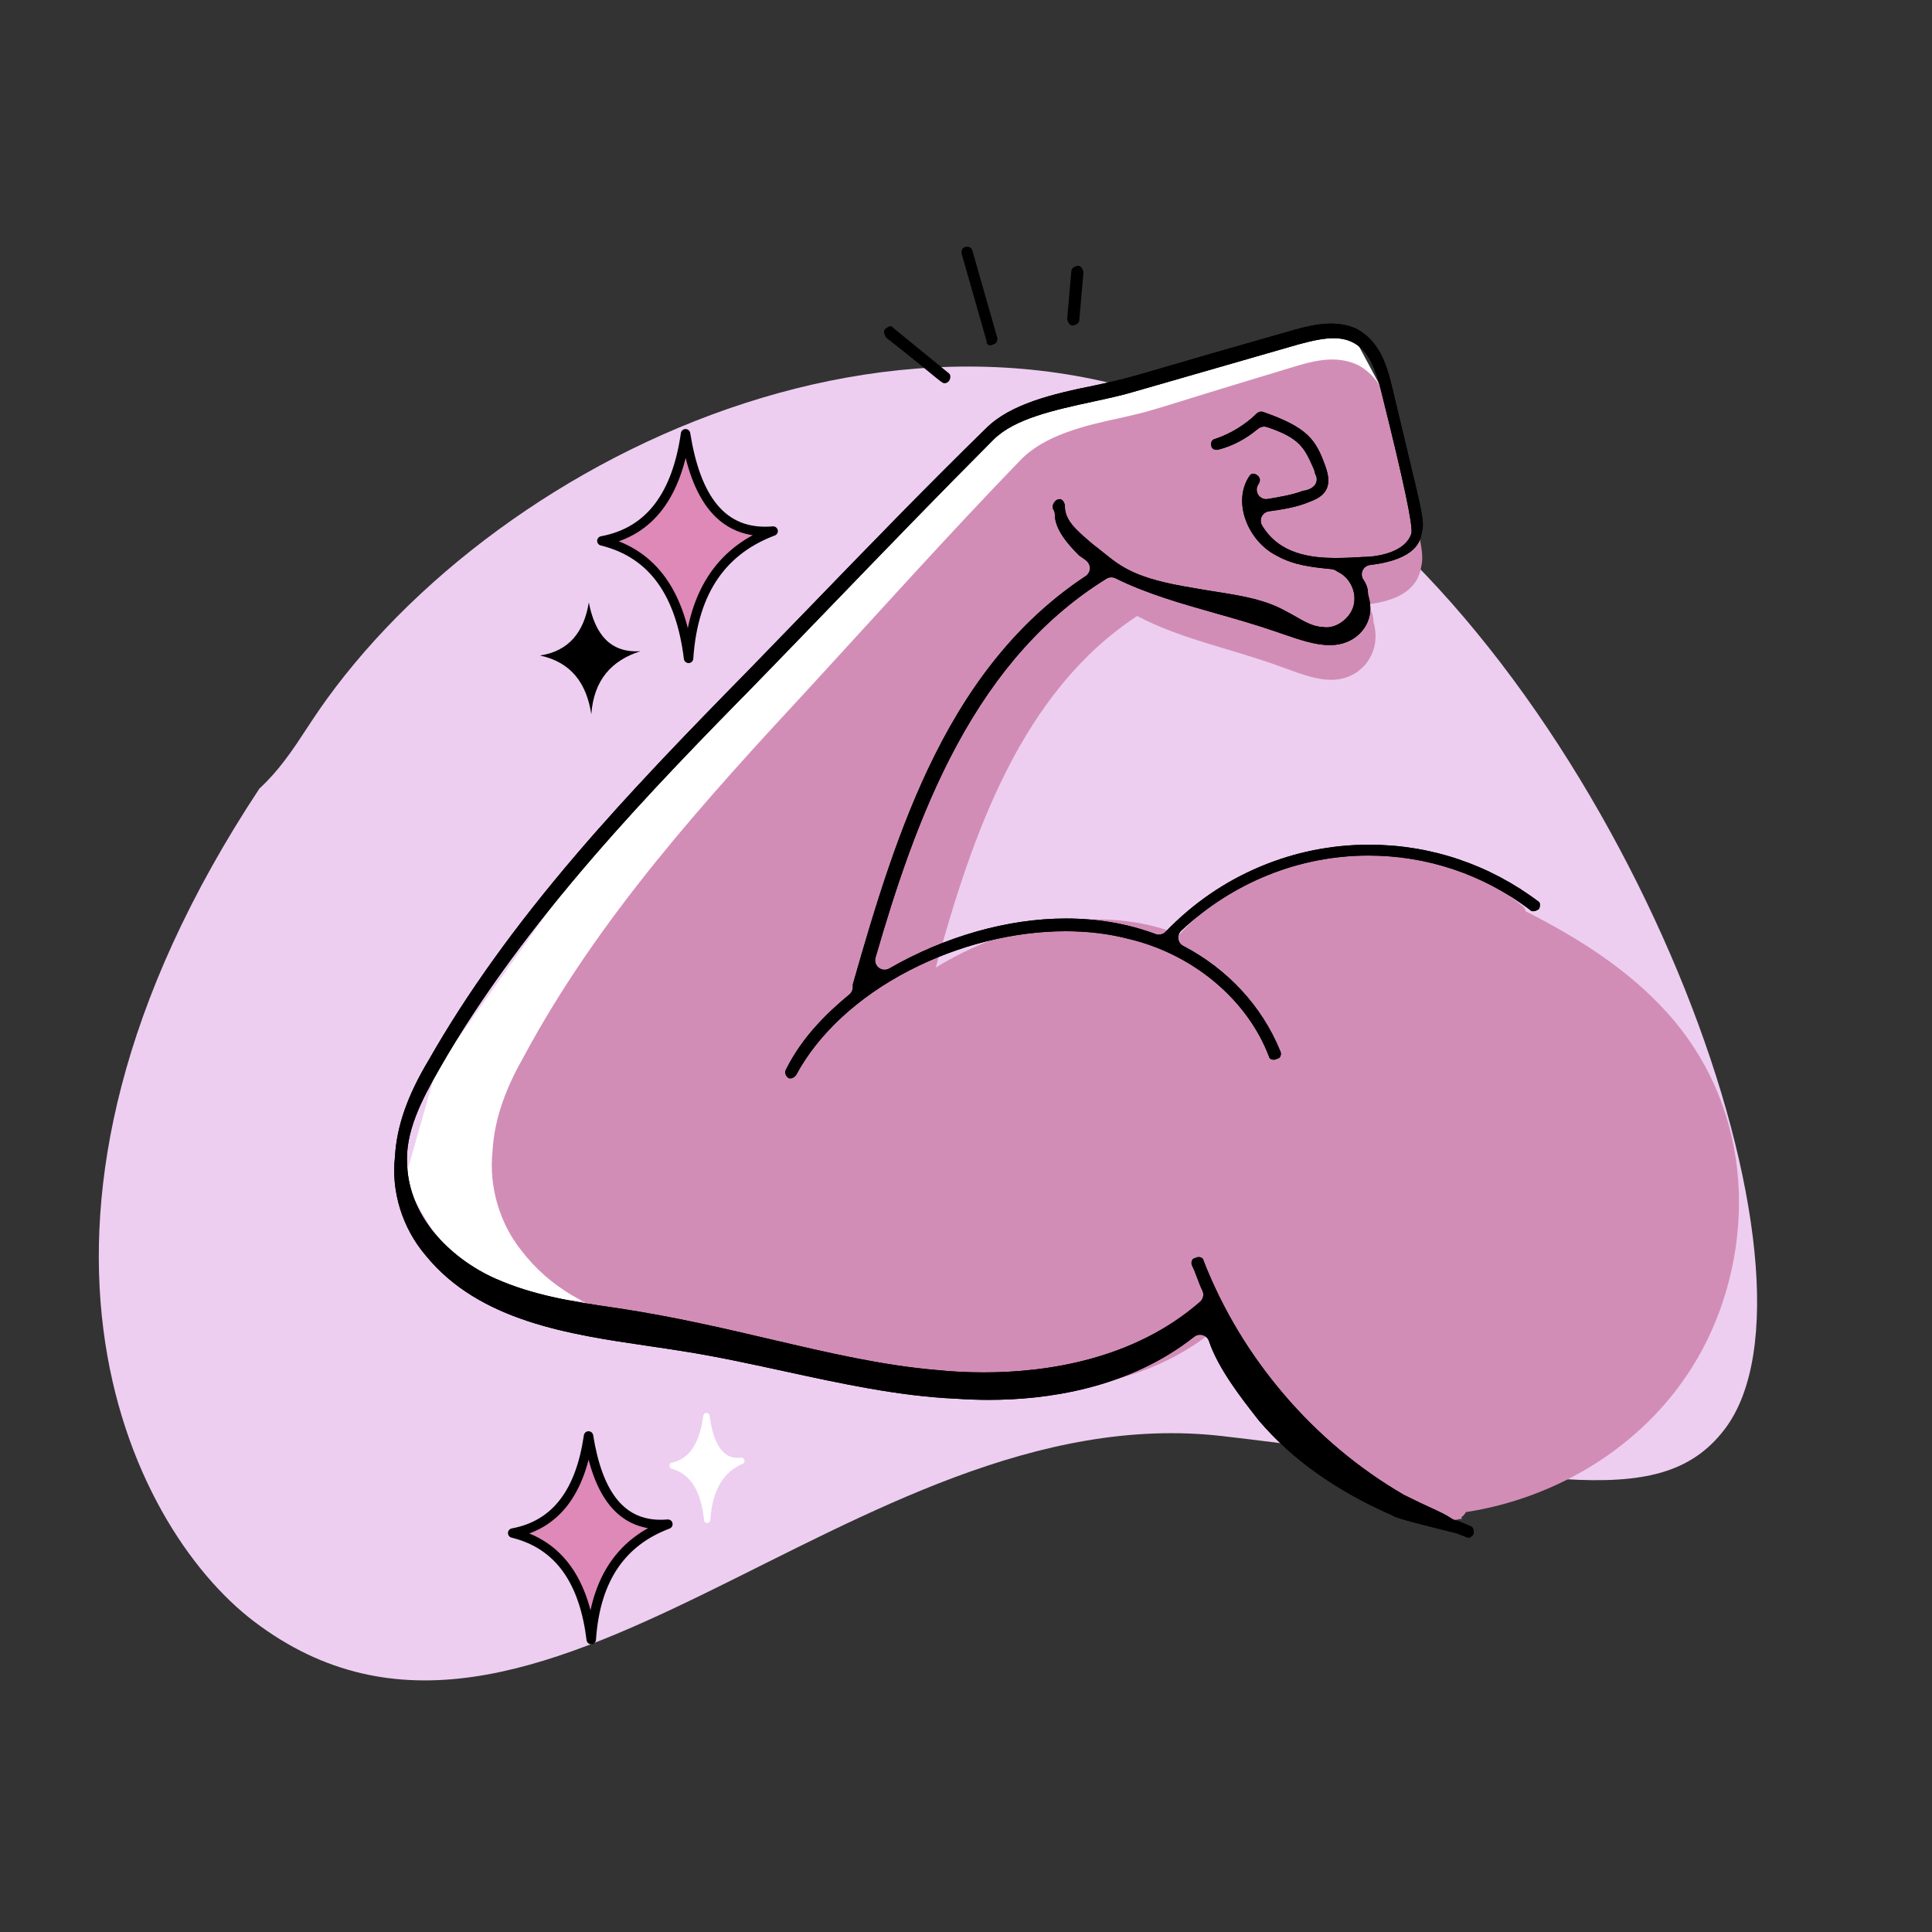 <svg viewBox="0 0 1024 1024" xmlns="http://www.w3.org/2000/svg" id="biceps">
  <rect x="0" y="0" width="1024" height="1024" fill="#333333" stroke="none"/>
  <defs>
    <style>
      .cls-1 {
        stroke: #fff;
        stroke-width: 3.33px;
      }

      .cls-1, .cls-2 {
        stroke-linecap: round;
        stroke-linejoin: round;
      }

      .cls-1, .cls-3 {
        fill: #fff;
      }

      .cls-2 {
        fill: #de89b8;
        stroke: #000;
        stroke-width: 5px;
      }

      .cls-4 {
        fill: #d28db6;
      }

      .cls-5 {
        fill: #edcef1;
      }
    </style>
  </defs>
  <path d="M137.44,418.04c4.94-4.62,9.41-9.62,13.45-14.99,9.35-12.28,14.03-21.74,26.95-38.75,104.34-137.34,346.02-243.12,526.31-106.09,162.91,123.79,270.75,419.37,210,499.25-35.51,46.77-102.32,22.7-266.08,3.72-196.18-22.7-363.88,211.86-513.44,98.22-67.08-50.97-146.8-214.89,2.82-441.37Z" class="cls-5"></path>
  <polygon points="733.46 208.12 714.85 173.46 537.4 218.78 339.43 414.47 231.35 566.43 214.23 626.35 248.47 685.21 323.38 690.56 292.35 621 316.96 547.16 553.23 245.39 706.48 200.71 733.46 208.12" class="cls-3"></polygon>
  <g>
    <path d="M867.74,533.58c-18.41-17.37-40.04-30.44-62.2-41.78-2.81,1.69-6.34,1.83-8.64-.61-46.56-37.07-112.61-35.01-158.24,10.3,22.35,12.36,38.83,31.87,47.58,54.52,1.94,4.12,0,9.27-3.89,10.3-3.89,2.06-8.7,0-9.67-4.12-9.72-26.77-34.02-48.35-63.13-55.55-52.39-14.41-126.17,15.44-151.44,65.85-1.94,3.09-5.83,5.15-9.72,3.09-2.87-2.06-4.82-6.18-2.87-10.3,7.73-16.47,19.39-28.83,31.06-39.08v-2.06c21.34-79.28,45.63-160.62,111.63-206.91-.97-1.03-2.92-2.06-3.89-3.09-5.83-6.18-12.63-14.41-12.63-23.68-.97-1.03-.97-3.09-.97-5.15.97-4.12,3.89-7.21,7.77-7.21s6.8,4.12,6.8,8.24c0,5.15,4.86,9.27,11.66,15.44,11.62,9.27,14.53,15.44,44.62,20.59,15.55,3.09,32.07,4.12,45.63,12.31,5.83,3.09,10.69,7.21,15.55,7.21,3.89,1.03,8.75-3.09,9.72-7.21s-.97-9.22-4.86-11.28c-.97,0-.97-1.03-1.94-1.03-9.72-1.03-18.47-2.06-27.21-7.21-15.51-8.24-24.25-30.89-14.53-46.33,4.86-8.24,17.45,0,11.66,9.27,5.79-1.03,11.62-2.06,16.48-4.12,1.94,0,2.92-1.03,2.92-1.03,0,0-.97-2.06-.97-3.09-3.89-9.27-4.86-13.39-19.39-18.53-5.83,5.15-12.63,9.27-20.41,11.33-3.89,1.03-7.78-1.03-8.75-5.15-.97-4.12.97-8.24,4.86-9.27,5.83-2.06,12.63-6.18,17.49-11.33,1.94-2.06,4.86-3.09,7.78-2.06,22.31,8.24,27.17,15.44,32.03,29.86,3.89,11.33.97,19.56-9.72,23.68-6.8,3.09-13.61,4.12-20.41,5.15,8.75,15.44,27.21,14.41,43.69,13.39,5.83,0,16.52-2.06,18.47-8.24q.97-4.12-13.61-65.9c-5.83-26.77-12.59-28.83-33.97-22.65l-77.66,23.68c-19.39,6.18-51.47,9.27-64.06,22.65-36.89,39.13-74.75,81.29-110.66,120.42-54.38,58.69-110.66,120.47-149.49,192.49-7.78,14.41-15.55,29.86-14.58,45.3.97,25.74,21.34,44.27,38.83,52.51,17.49,8.24,35.92,11.33,56.28,14.41,58.27,9.27,103.9,26.77,150.51,30.89,29.11,3.09,82.48,2.06,120.34-32.95-1.94-4.12-2.92-8.24-4.82-12.36-1.94-4.12,0-9.27,3.84-10.3,3.89-2.06,8.75,0,9.72,4.12,17.49,47.36,50.49,88.5,92.24,114.24,13.56,7.21,17.45,8.24,23.28,12.36-.97-1.03,2.92,1.03,7.78,3.09.8.34,1.48.86,2.07,1.48,26.15-3.92,51.4-14.06,73.28-29.83,22.88-16.5,41.66-39.44,52.55-66.51,10.95-27.23,14.29-58.28,8.61-87.31-5.8-29.65-21.17-54.97-42.38-74.97Z" class="cls-4"></path>
    <path d="M920.8,620.24c-3.39-31.52-16.21-60.13-36.82-83.11-21.08-23.51-47.88-40.17-75.33-54.13-.34-1.28-1-2.4-2.04-3.12-55.31-44.27-132.97-38.1-181.52,15.44-41.75-16.47-90.3-6.18-129.13,17.5,19.44-71.04,45.63-146.21,106.77-186.32,23.33,12.31,50.49,17.46,75.72,26.72,11.66,4.12,25.27,10.3,36.89,5.15,9.72-4.12,16.52-15.44,12.63-28.83,0-3.04-.97-6.13-2.92-9.22,16.52-2.06,26.24-8.24,28.14-19.56,1.94-8.24,0-12.36-13.56-73.1-2.92-13.39-6.8-26.77-19.44-33.98-10.65-5.15-21.34-3.09-32.03,0-85.44,25.74-71.83,22.65-94.14,27.8-19.44,4.12-40.77,9.27-53.41,22.65-37.86,39.13-74.75,80.31-111.63,120.42-55.35,59.72-111.63,121.5-151.44,195.58-8.75,15.44-15.55,31.92-16.52,50.45-1.94,18.53,3.89,38.1,15.55,52.51,30.08,39.13,82.52,42.22,124.27,49.42,42.72,7.21,85.39,21.58,128.11,23.63,40.78,3.09,83.49-5.1,115.52-31.87,4.86,15.44,17.49,31.87,24.3,41.14,17.45,21.62,39.8,37.07,64.06,48.39,2.51,1.77,15.06,5.06,25.91,7.91.71.91,1.81,1.48,3.31,1.38.5-.03.99-.08,1.49-.12.12.03.24.06.35.09,4.86,2.06,6.8,3.09,9.72,2.06,1.94,0,.97,0,.97-1.03,1.06-.67,1.83-1.6,2.35-2.65,52.58-8.05,102.8-40.09,127.74-90.8,13.54-27.53,19.44-59.55,16.12-90.43Z" class="cls-4"></path>
    <path d="M910.13,608.56c5.68,29.03,2.34,60.08-8.62,87.31-10.89,27.07-29.67,50.01-52.55,66.51-21.88,15.77-47.13,25.92-73.28,29.83-.59-.62-1.27-1.14-2.07-1.48-4.86-2.06-8.74-4.12-7.77-3.09-5.84-4.12-9.72-5.16-23.28-12.36-41.75-25.75-74.74-66.89-92.24-114.25-.97-4.11-5.83-6.17-9.72-4.11-3.85,1.03-5.78,6.17-3.85,10.29,1.9,4.11,2.88,8.23,4.81,12.36-37.86,35.01-91.22,36.03-120.33,32.95-46.61-4.12-92.24-21.62-150.51-30.88-20.37-3.1-38.79-6.18-56.28-14.42-17.5-8.24-37.87-26.77-38.83-52.52-.97-15.44,6.8-30.88,14.58-45.3,38.83-72.03,95.11-133.8,149.5-192.5,35.91-39.13,73.77-81.29,110.66-120.42,12.6-13.38,44.66-16.47,64.06-22.65l77.66-23.68c21.38-6.18,28.14-4.12,33.97,22.65q14.58,61.78,13.61,65.89c-1.95,6.18-12.64,8.24-18.47,8.24-16.48,1.03-34.94,2.06-43.69-13.39,6.8-1.03,13.61-2.06,20.41-5.15,10.69-4.11,13.61-12.36,9.72-23.68-4.86-14.42-9.72-21.62-32.03-29.86-2.91-1.04-5.83,0-7.77,2.05-4.86,5.15-11.66,9.27-17.5,11.33-3.88,1.03-5.83,5.15-4.86,9.27.98,4.11,4.86,6.17,8.75,5.15,7.77-2.06,14.58-6.18,20.41-11.33,14.53,5.15,15.5,9.27,19.39,18.54,0,1.03.97,3.09.97,3.09,0,0-.97,1.03-2.91,1.03-4.86,2.06-10.69,3.1-16.48,4.12,5.79-9.27-6.8-17.5-11.66-9.27-9.72,15.45-.97,38.1,14.53,46.34,8.75,5.15,17.5,6.18,27.22,7.21.97,0,.97,1.03,1.95,1.03,3.89,2.06,5.83,7.16,4.86,11.28s-5.84,8.23-9.72,7.21c-4.86,0-9.72-4.12-15.55-7.21-13.56-8.19-30.08-9.22-45.64-12.31-30.08-5.15-33-11.33-44.62-20.59-6.8-6.18-11.66-10.3-11.66-15.45,0-4.11-2.91-8.23-6.8-8.23s-6.8,3.09-7.77,7.21c0,2.06,0,4.12.97,5.15,0,9.27,6.8,17.5,12.64,23.69.97,1.03,2.91,2.06,3.89,3.09-66,46.29-90.3,127.63-111.63,206.91v2.06c-11.66,10.25-23.33,22.6-31.06,39.07-1.95,4.12,0,8.24,2.87,10.3,3.89,2.05,7.78,0,9.73-3.1,25.26-50.4,99.04-80.26,151.44-65.84,29.11,7.21,53.41,28.78,63.13,55.55.97,4.12,5.78,6.18,9.67,4.12,3.89-1.04,5.84-6.18,3.89-10.29-8.75-22.65-25.23-42.17-47.58-54.52,45.64-45.31,111.68-47.37,158.24-10.3,2.31,2.45,5.83,2.31,8.64.61,22.17,11.34,43.79,24.41,62.2,41.78,21.21,20.01,36.59,45.32,42.39,74.97Z" class="cls-4"></path>
  </g>
  <g>
    <path d="M816.18,479.35c-.05-.77-.28-1.17-.38-1.23-.08-.05-.16-.11-.24-.17-26.18-19.78-57.27-30.24-89.92-30.24-19.91,0-39.3,3.9-57.64,11.6-18.91,7.94-35.8,19.55-50.18,34.53-.96,1-2.27,1.54-3.61,1.54-.59,0-1.18-.1-1.74-.31-14.67-5.47-30.65-8.24-47.5-8.24-30.71,0-63.96,9.41-93.63,26.49-.78.45-1.64.67-2.49.67-1.1,0-2.19-.36-3.09-1.07-1.6-1.26-2.28-3.37-1.72-5.33,10.14-34.98,23.16-75.67,42.9-112.3,21.4-39.72,47.4-68.68,79.48-88.55.8-.5,1.72-.75,2.63-.75.76,0,1.53.17,2.23.52,16.36,8.15,35.01,13.43,53.05,18.54,10.42,2.95,21.19,6,31.57,9.6,1.49.5,3.01,1.02,4.55,1.55,8.15,2.82,16.58,5.73,24.36,5.73,3.39,0,6.37-.55,9.09-1.69.02-.01.05-.02.07-.03,8.08-3.23,15.07-12.29,11.3-24.52-.15-.48-.22-.97-.22-1.47,0-2.23-.82-4.59-2.44-7.02-.96-1.45-1.11-3.29-.38-4.87.73-1.58,2.23-2.66,3.95-2.87,24.9-2.93,26.74-13.29,27.34-16.7.02-.11.04-.23.07-.34,1.39-5.58.69-8.82-7.35-42.18-2.11-8.76-4.74-19.67-7.93-33.14-3.1-13.45-6.91-26.05-19.24-32.78-4.2-1.89-8.66-2.81-13.63-2.81-6.44,0-13.15,1.59-18.86,3.15-37.46,10.65-58.2,16.72-70.59,20.34-19.8,5.79-20.17,5.9-35.67,9.27-.03,0-.06.01-.08.02-22.05,4.41-44.67,9.8-57.57,22.7-.01.01-.03.03-.04.04-31.64,30.87-63.15,63.43-93.62,94.92-10.48,10.83-21.32,22.03-31.97,32.96-31.95,32.53-62.98,64.5-91.59,97.96-32.54,38.06-58.1,73.67-78.14,108.87-.02.03-.04.07-.06.1-11.31,18.85-17,35.16-17.9,51.32,0,.09-.01.18-.02.27-2.03,18.26,4.08,37.7,16.33,52,.03.03.05.06.08.1,28.32,34.77,76.1,41.76,118.26,47.92,6.45.94,12.54,1.83,18.58,2.82,17.82,2.84,35.87,6.76,53.33,10.56,29.67,6.45,60.35,13.13,90.33,14.49.04,0,.09,0,.13,0,5.97.43,11.96.64,17.81.64,30.29,0,73.75-5.8,108.79-33.45.89-.7,1.99-1.07,3.1-1.07.48,0,.96.07,1.43.21,1.56.47,2.8,1.66,3.31,3.21,4.81,14.42,17.33,30.42,24.81,39.99.59.75,1.15,1.47,1.68,2.15,17.62,20.58,40.61,36.94,70.26,50.01.26.12.52.26.76.42,2.5,1.49,18.08,5.35,27.38,7.66,2.08.52,4.11,1.02,6.03,1.5.22.05.43.12.64.21l1.27.51c2.51,1.01,4.32,1.74,5.31,1.75.3-.31.64-.58,1.02-.81,1.18-.71,1.2-2.12,1.16-2.7-.08-1.02-.59-2.22-1.54-2.59-1.88-.75-3.64-1.51-5.06-2.11-.62-.27-1.33-.57-1.91-.81-.93-.01-1.87-.29-2.7-.84-3.58-2.39-6.38-3.68-11.47-6.02-3.54-1.63-7.95-3.66-14.21-6.8-.09-.05-.18-.1-.27-.15-23.82-13.86-45.17-31.75-63.45-53.16-18.2-21.31-32.51-45.11-42.54-70.74-.08-.2-.14-.4-.19-.61-.2-.81-1.28-1.45-2.44-1.45-.5,0-.97.11-1.41.33-.32.16-.66.29-1.01.38-.64.16-1,.82-1.12,1.09-.4.87-.38,1.91.04,2.76,1.17,2.4,2.03,4.69,2.85,6.91.81,2.17,1.57,4.23,2.57,6.22,1.02,2.04.53,4.5-1.18,6-35.46,30.95-81.92,37.44-114.66,37.44-8.23,0-16.49-.41-24.56-1.22-28.96-2.42-57.64-9.13-88.01-16.23-25.61-5.99-52.09-12.18-81.73-16.63-24.51-3.51-44.86-6.9-64.65-15.69-11.64-5.17-22.49-13.05-30.55-22.19-10-11.32-15.57-24.44-16.13-37.92-1.14-17.43,7.42-34.02,17.06-50.89,45.54-79.74,114.04-149.52,169.08-205.58,12.72-13.08,25.95-26.79,38.75-40.04,28.22-29.23,57.4-59.45,85.87-87.96,11.12-11.16,32.4-15.76,52.98-20.22,7.77-1.68,15.12-3.27,21.24-5.11.02,0,.04-.01.06-.02l87.43-25.17s.04-.01.07-.02c8.36-2.28,13.89-3.25,18.51-3.25,7.29,0,12.83,2.6,16.95,7.96,3.61,4.69,6.37,11.79,8.97,23.02q16.7,66.81,15.31,72.41c-.03.12-.07.25-.11.37-3.18,9.55-17.38,12.14-25.38,12.17-4.38.26-9.33.55-14.28.55-13.52,0-30.2-1.95-39.35-17.2-.86-1.44-.95-3.21-.23-4.72s2.15-2.56,3.81-2.8c7.54-1.08,14.66-2.09,21.72-5.12.09-.04.17-.07.26-.1,9.15-3.33,11.52-8.94,7.95-18.76-4.99-13.97-9.37-20.48-32.97-28.7-.33-.11-.67-.16-1.01-.16-.92,0-1.87.42-2.6,1.15-5.66,5.66-13.75,10.61-21.65,13.24-.12.04-.24.08-.37.11-1.8.45-2.21,2.28-1.83,3.78.46,1.82,2.23,1.96,2.76,1.96.34,0,.68-.04,1.02-.13,7.35-1.84,14.42-5.55,20.99-11.03.91-.76,2.05-1.16,3.2-1.16.53,0,1.07.08,1.58.26,16.8,5.62,19.68,10.72,24.12,20.82.23.51.46,1.04.7,1.59.23.53.37,1.09.42,1.66.09.32.36.96.58,1.42.95,1.92.58,4.25-.94,5.76-1.09,1.09-3.12,2.25-5.75,2.51-5.75,2.17-12.31,3.27-18.67,4.34l-.12.02c-.28.05-.55.07-.83.07-1.67,0-3.26-.84-4.19-2.28-1.08-1.67-1.08-3.82.02-5.48,1.37-2.07.72-3.28.51-3.68-.62-1.15-2.01-2.01-3.25-2.01-.56,0-1.29.14-1.98,1.25-.03.04-.05.08-.08.12-3.76,5.64-4.73,12.88-2.75,20.38,2.45,9.24,9.04,17.53,17.19,21.61.06.03.13.06.19.1,9.13,5.07,18.56,6.04,28.54,7.04,1.73.09,2.94.83,3.67,1.43.14.06.29.12.42.19,6.34,3.17,9.81,10.76,8.08,17.67-1.57,6.3-8.16,11.62-14.38,11.62-.67,0-1.34-.06-1.99-.18-5.02-.18-9.44-2.72-14.1-5.39-1.65-.94-3.35-1.92-5.07-2.78-.08-.04-.16-.08-.24-.13-11.04-6.29-24.01-8.33-37.75-10.49-3.94-.62-8.02-1.26-12.01-2.01-29.97-4.85-37.52-10.94-47.08-18.65-1.66-1.34-3.38-2.72-5.3-4.17-.08-.06-.17-.13-.25-.2l-1.18-1.01c-7.65-6.54-13.7-11.71-13.7-19.2,0-1.86-1.34-3.75-2.66-3.75-1.96,0-3.19,1.65-3.75,3.35,0,.65.02,1.36.08,1.77.65.86,1.01,1.92,1.01,3.01,0,7.86,6.82,15.69,12.76,21.63.22.21.94.7,1.43,1.02.96.64,2.05,1.37,2.95,2.27,1.06,1.06,1.59,2.54,1.44,4.04-.15,1.49-.96,2.84-2.21,3.67-32.77,21.69-58.93,52.72-79.98,94.86-18.83,37.69-31.32,79-43.46,121.55v1.49c0,1.49-.66,2.9-1.81,3.85-10.97,9.1-24.7,21.85-33.68,39.91-1.08,2.16.63,3.83,1.31,4.38.36.14.71.21,1.07.21,1.08,0,2.26-.69,3.05-1.77,11.65-21.78,32.93-41.45,59.94-55.41,25.97-13.42,55.42-20.82,82.93-20.82,11.71,0,22.85,1.35,33.1,4,16.77,3.93,32.58,11.79,45.72,22.73,13.16,10.96,23.13,24.57,28.81,39.36.07.19.13.38.18.58.21.83,1.24,1.45,2.4,1.45.49,0,.97-.11,1.4-.33.33-.16.67-.29,1.02-.38.64-.16,1-.76,1.16-1.11.4-.87.38-1.89-.04-2.75-.06-.11-.11-.23-.16-.34-9.61-23.5-27.81-43.17-51.25-55.4-1.44-.75-2.42-2.15-2.64-3.75-.22-1.61.35-3.22,1.53-4.33,27.41-25.68,62.65-39.83,99.22-39.83,30.99,0,60.51,9.87,85.36,28.54.19.14.37.3.53.46.22.22.61.52,1.42.52,1.02,0,2.21-.48,3.15-1.25.33-.69.5-1.57.45-2.37Z"></path>
    <path d="M811.16,482.46c-.17-.17-.34-.32-.53-.46-24.85-18.67-54.36-28.54-85.36-28.54-36.57,0-71.81,14.15-99.22,39.83-1.18,1.11-1.75,2.72-1.53,4.33.22,1.61,1.2,3.01,2.64,3.75,23.44,12.23,41.64,31.9,51.25,55.4.05.12.1.23.16.34.43.85.44,1.88.04,2.75-.16.35-.52.95-1.16,1.11-.35.09-.7.22-1.02.38-.44.22-.91.33-1.4.33-1.16,0-2.19-.62-2.4-1.45-.05-.2-.11-.39-.18-.58-5.69-14.79-15.65-28.4-28.81-39.36-13.14-10.94-28.95-18.8-45.72-22.73-10.25-2.66-21.38-4-33.1-4-27.51,0-56.96,7.39-82.93,20.82-27.01,13.96-48.28,33.63-59.94,55.41-.79,1.08-1.96,1.77-3.05,1.77-.35,0-.71-.07-1.07-.21-.68-.55-2.39-2.22-1.31-4.38,8.98-18.05,22.71-30.81,33.68-39.91,1.15-.95,1.81-2.36,1.81-3.85v-1.49c12.14-42.55,24.63-83.86,43.46-121.55,21.05-42.14,47.21-73.16,79.98-94.86,1.25-.83,2.06-2.18,2.21-3.67.15-1.49-.38-2.98-1.44-4.04-.9-.9-1.99-1.62-2.95-2.27-.48-.32-1.21-.81-1.43-1.02-5.94-5.94-12.76-13.77-12.76-21.63,0-1.09-.36-2.15-1.01-3.01-.06-.42-.08-1.12-.08-1.77.56-1.7,1.79-3.35,3.75-3.35,1.32,0,2.66,1.89,2.66,3.75,0,7.49,6.05,12.66,13.7,19.2l1.18,1.01c.08.07.16.13.25.2,1.92,1.45,3.64,2.83,5.3,4.17,9.56,7.71,17.11,13.8,47.08,18.65,3.99.75,8.07,1.39,12.01,2.01,13.73,2.16,26.71,4.2,37.75,10.49.08.04.16.09.24.13,1.73.86,3.43,1.84,5.07,2.78,4.66,2.68,9.08,5.21,14.1,5.39.65.12,1.32.18,1.99.18,6.22,0,12.8-5.32,14.38-11.62,1.73-6.91-1.75-14.5-8.08-17.67-.14-.07-.28-.13-.42-.19-.72-.59-1.94-1.34-3.67-1.43-9.98-1-19.41-1.96-28.54-7.04-.06-.03-.12-.07-.19-.1-8.15-4.09-14.74-12.37-17.19-21.61-1.99-7.5-1.01-14.74,2.75-20.38.03-.04.05-.08.08-.12.69-1.11,1.42-1.25,1.98-1.25,1.24,0,2.64.86,3.25,2.01.21.4.86,1.6-.51,3.68-1.1,1.66-1.11,3.81-.02,5.48.93,1.43,2.52,2.28,4.19,2.28.27,0,.55-.02.83-.07l.12-.02c6.35-1.07,12.92-2.17,18.67-4.34,2.62-.26,4.66-1.41,5.75-2.51,1.52-1.52,1.89-3.84.94-5.76-.23-.46-.49-1.1-.58-1.42-.04-.57-.18-1.14-.42-1.66-.24-.55-.48-1.07-.7-1.59-4.44-10.1-7.32-15.2-24.12-20.82-.52-.17-1.05-.26-1.58-.26-1.15,0-2.29.4-3.2,1.16-6.57,5.48-13.64,9.19-20.99,11.03-.34.09-.69.13-1.02.13-.53,0-2.31-.14-2.76-1.96-.38-1.51.04-3.33,1.83-3.78.12-.03.25-.07.37-.11,7.9-2.63,15.99-7.58,21.65-13.24.73-.73,1.68-1.15,2.6-1.15.33,0,.67.06,1.01.16,23.6,8.23,27.98,14.73,32.97,28.7,3.57,9.82,1.19,15.43-7.95,18.76-.09.03-.18.07-.26.1-7.05,3.02-14.17,4.04-21.72,5.12-1.66.24-3.09,1.29-3.81,2.8s-.63,3.29.23,4.72c9.15,15.24,25.83,17.2,39.35,17.2,4.95,0,9.9-.29,14.28-.55,8.01-.03,22.2-2.62,25.38-12.17.04-.12.08-.24.11-.37q1.4-5.59-15.31-72.41c-2.6-11.24-5.36-18.34-8.97-23.02-4.12-5.35-9.66-7.96-16.95-7.96-4.61,0-10.15.97-18.51,3.25-.02,0-.05.01-.07.02l-87.43,25.17s-.04.01-.06.02c-6.12,1.84-13.46,3.43-21.24,5.11-20.58,4.45-41.86,9.06-52.98,20.22-28.47,28.5-57.65,58.73-85.87,87.96-12.8,13.26-26.03,26.96-38.75,40.04-55.04,56.06-123.53,125.84-169.08,205.58-9.64,16.87-18.2,33.46-17.06,50.89.56,13.49,6.13,26.6,16.13,37.92,8.06,9.13,18.91,17.01,30.55,22.19,19.8,8.8,40.14,12.18,64.65,15.69,29.64,4.45,56.12,10.64,81.73,16.63,30.37,7.1,59.05,13.81,88.01,16.23,8.07.81,16.33,1.22,24.56,1.22,32.74,0,79.21-6.5,114.66-37.44,1.72-1.5,2.2-3.97,1.18-6-1-2-1.76-4.05-2.57-6.22-.82-2.22-1.68-4.51-2.85-6.91-.43-.86-.44-1.89-.04-2.76.13-.28.49-.93,1.12-1.09.35-.09.69-.21,1.01-.38.44-.22.91-.33,1.41-.33,1.17,0,2.24.64,2.44,1.45.05.21.12.41.19.61,10.03,25.63,24.34,49.43,42.54,70.74,18.28,21.41,39.63,39.3,63.45,53.16.09.05.18.1.27.15,6.26,3.14,10.67,5.17,14.21,6.8,5.08,2.34,7.89,3.63,11.47,6.02.83.55,1.77.83,2.7.84.58.24,1.29.54,1.91.81,1.42.61,3.18,1.36,5.06,2.11.95.38,1.45,1.58,1.54,2.59.05.58.03,1.99-1.16,2.7-.38.23-.72.5-1.02.81-.99,0-2.81-.74-5.31-1.75l-1.27-.51c-.21-.08-.42-.15-.64-.21-1.91-.48-3.94-.98-6.03-1.5-9.31-2.31-24.88-6.17-27.38-7.66-.24-.16-.49-.3-.76-.42-29.65-13.07-52.64-29.43-70.26-50.01-.53-.68-1.09-1.4-1.68-2.15-7.48-9.56-20-25.57-24.81-39.99-.52-1.55-1.75-2.74-3.31-3.21-.47-.14-.95-.21-1.43-.21-1.11,0-2.2.37-3.1,1.07-35.04,27.65-78.5,33.45-108.79,33.45-5.85,0-11.85-.22-17.81-.64-.04,0-.09,0-.13,0-29.98-1.36-60.66-8.04-90.33-14.49-17.46-3.8-35.51-7.73-53.33-10.56-6.04-.98-12.13-1.88-18.58-2.82-42.16-6.17-89.93-13.16-118.26-47.92-.03-.03-.05-.06-.08-.1-12.26-14.3-18.36-33.74-16.33-52,.01-.09.02-.18.02-.27.9-16.16,6.58-32.47,17.9-51.32.02-.03.04-.07.06-.1,20.04-35.2,45.59-70.81,78.14-108.87,28.61-33.46,59.64-65.42,91.59-97.96,10.65-10.93,21.49-22.13,31.97-32.96,30.47-31.49,61.98-64.05,93.62-94.92.02-.01.03-.03.04-.04,12.91-12.91,35.52-18.29,57.57-22.7.03,0,.06-.01.08-.02,15.5-3.38,15.88-3.49,35.67-9.27,12.39-3.62,33.13-9.69,70.59-20.34,5.72-1.56,12.43-3.15,18.86-3.15,4.96,0,9.43.92,13.63,2.81,12.33,6.72,16.14,19.33,19.24,32.78,3.19,13.47,5.82,24.38,7.93,33.14,8.04,33.36,8.75,36.6,7.35,42.18-.03.11-.05.22-.07.34-.6,3.41-2.45,13.77-27.34,16.7-1.73.2-3.23,1.29-3.95,2.87-.73,1.58-.59,3.42.38,4.87,1.62,2.43,2.44,4.8,2.44,7.02,0,.5.07.99.22,1.47,3.77,12.24-3.22,21.29-11.3,24.52-.02,0-.05.02-.07.03-2.72,1.14-5.7,1.69-9.09,1.69-7.77,0-16.2-2.91-24.36-5.73-1.54-.53-3.06-1.06-4.55-1.55-10.39-3.6-21.16-6.65-31.57-9.6-18.04-5.11-36.7-10.39-53.05-18.54-.7-.35-1.47-.52-2.23-.52-.92,0-1.83.25-2.63.75-32.08,19.87-58.08,48.83-79.48,88.55-19.74,36.63-32.76,77.33-42.9,112.3-.57,1.96.11,4.07,1.72,5.33.9.71,1.99,1.07,3.09,1.07.86,0,1.72-.22,2.49-.67,29.67-17.08,62.92-26.49,93.63-26.49,16.85,0,32.83,2.77,47.5,8.24.57.21,1.16.31,1.74.31,1.34,0,2.65-.54,3.61-1.54,14.39-14.98,31.27-26.59,50.18-34.53,18.33-7.69,37.73-11.6,57.64-11.6,32.65,0,63.74,10.46,89.92,30.24.08.06.16.12.24.17.1.07.33.47.38,1.23.05.8-.12,1.69-.45,2.37-.94.77-2.12,1.25-3.15,1.25-.81,0-1.2-.3-1.42-.52Z"></path>
    <path d="M502.86,197.8l-29.53-24.1c-.31-.25-.58-.54-.82-.85-.03,0-.06,0-.09,0-.85,0-2.27.55-3.33,1.61s-.37,3.35.92,4.78c11.13,8.66,18.01,14.33,22.58,18.09,6.26,5.15,7.15,5.8,7.93,5.8,1.98,0,2.74-1.55,2.98-2.22.12-.34.65-2.08-.63-3.1Z"></path>
    <path d="M522.83,180.49c.13.45.19.91.19,1.37,0,.34.81,1.17,1.88,1.17.27,0,.5-.06.73-.17.33-.16.67-.29,1.02-.38.72-.18,1.26-.59,1.6-1.21.38-.7.47-1.59.25-2.51l-13.1-45.86c-.02-.05-.03-.11-.04-.16-.46-1.82-2.23-1.96-2.76-1.96-.34,0-.68.04-1.02.13-.72.18-1.26.59-1.6,1.21-.38.7-.47,1.59-.25,2.51l13.1,45.86Z"></path>
    <path d="M565.64,168.91c.08,1.8,1.38,3.58,2.66,3.58,1.86,0,3.75-1.34,3.75-2.66,0-.14,0-.29.02-.43l2.17-24.91c-.08-1.8-1.38-3.58-2.66-3.58-1.86,0-3.75,1.34-3.75,2.66,0,.14,0,.29-.02.43l-2.17,24.91Z"></path>
  </g>
  <path d="M364.96,348.95c2.48-36.77,18.8-57.67,44.82-67.47-27.47,2.37-41.04-17.92-46.42-51.58-4.58,31.67-18.29,51.95-44.35,56.78,27.96,6.85,41.86,29.16,45.95,62.27Z" class="cls-2"></path>
  <path d="M313.4,378.58c1.34-18.29,10.87-28.64,26.13-33.44-16.14,1.09-24.17-9.05-27.44-25.82-2.59,15.75-10.59,25.8-25.89,28.12,16.45,3.5,24.69,14.64,27.2,31.14Z"></path>
  <path d="M374.82,805.55c1.07-17,7.68-26.7,18.15-31.28-11.04,1.16-16.45-8.2-18.54-23.74-1.91,14.65-7.46,24.05-17.94,26.34,11.22,3.1,16.76,13.39,18.33,28.68Z" class="cls-1"></path>
  <path d="M313.38,868.99c2.24-33.32,17.04-52.26,40.62-61.15-24.89,2.15-37.19-16.24-42.07-46.75-4.16,28.71-16.58,47.08-40.2,51.46,25.34,6.2,37.94,26.43,41.64,56.43Z" class="cls-2"></path>
</svg>